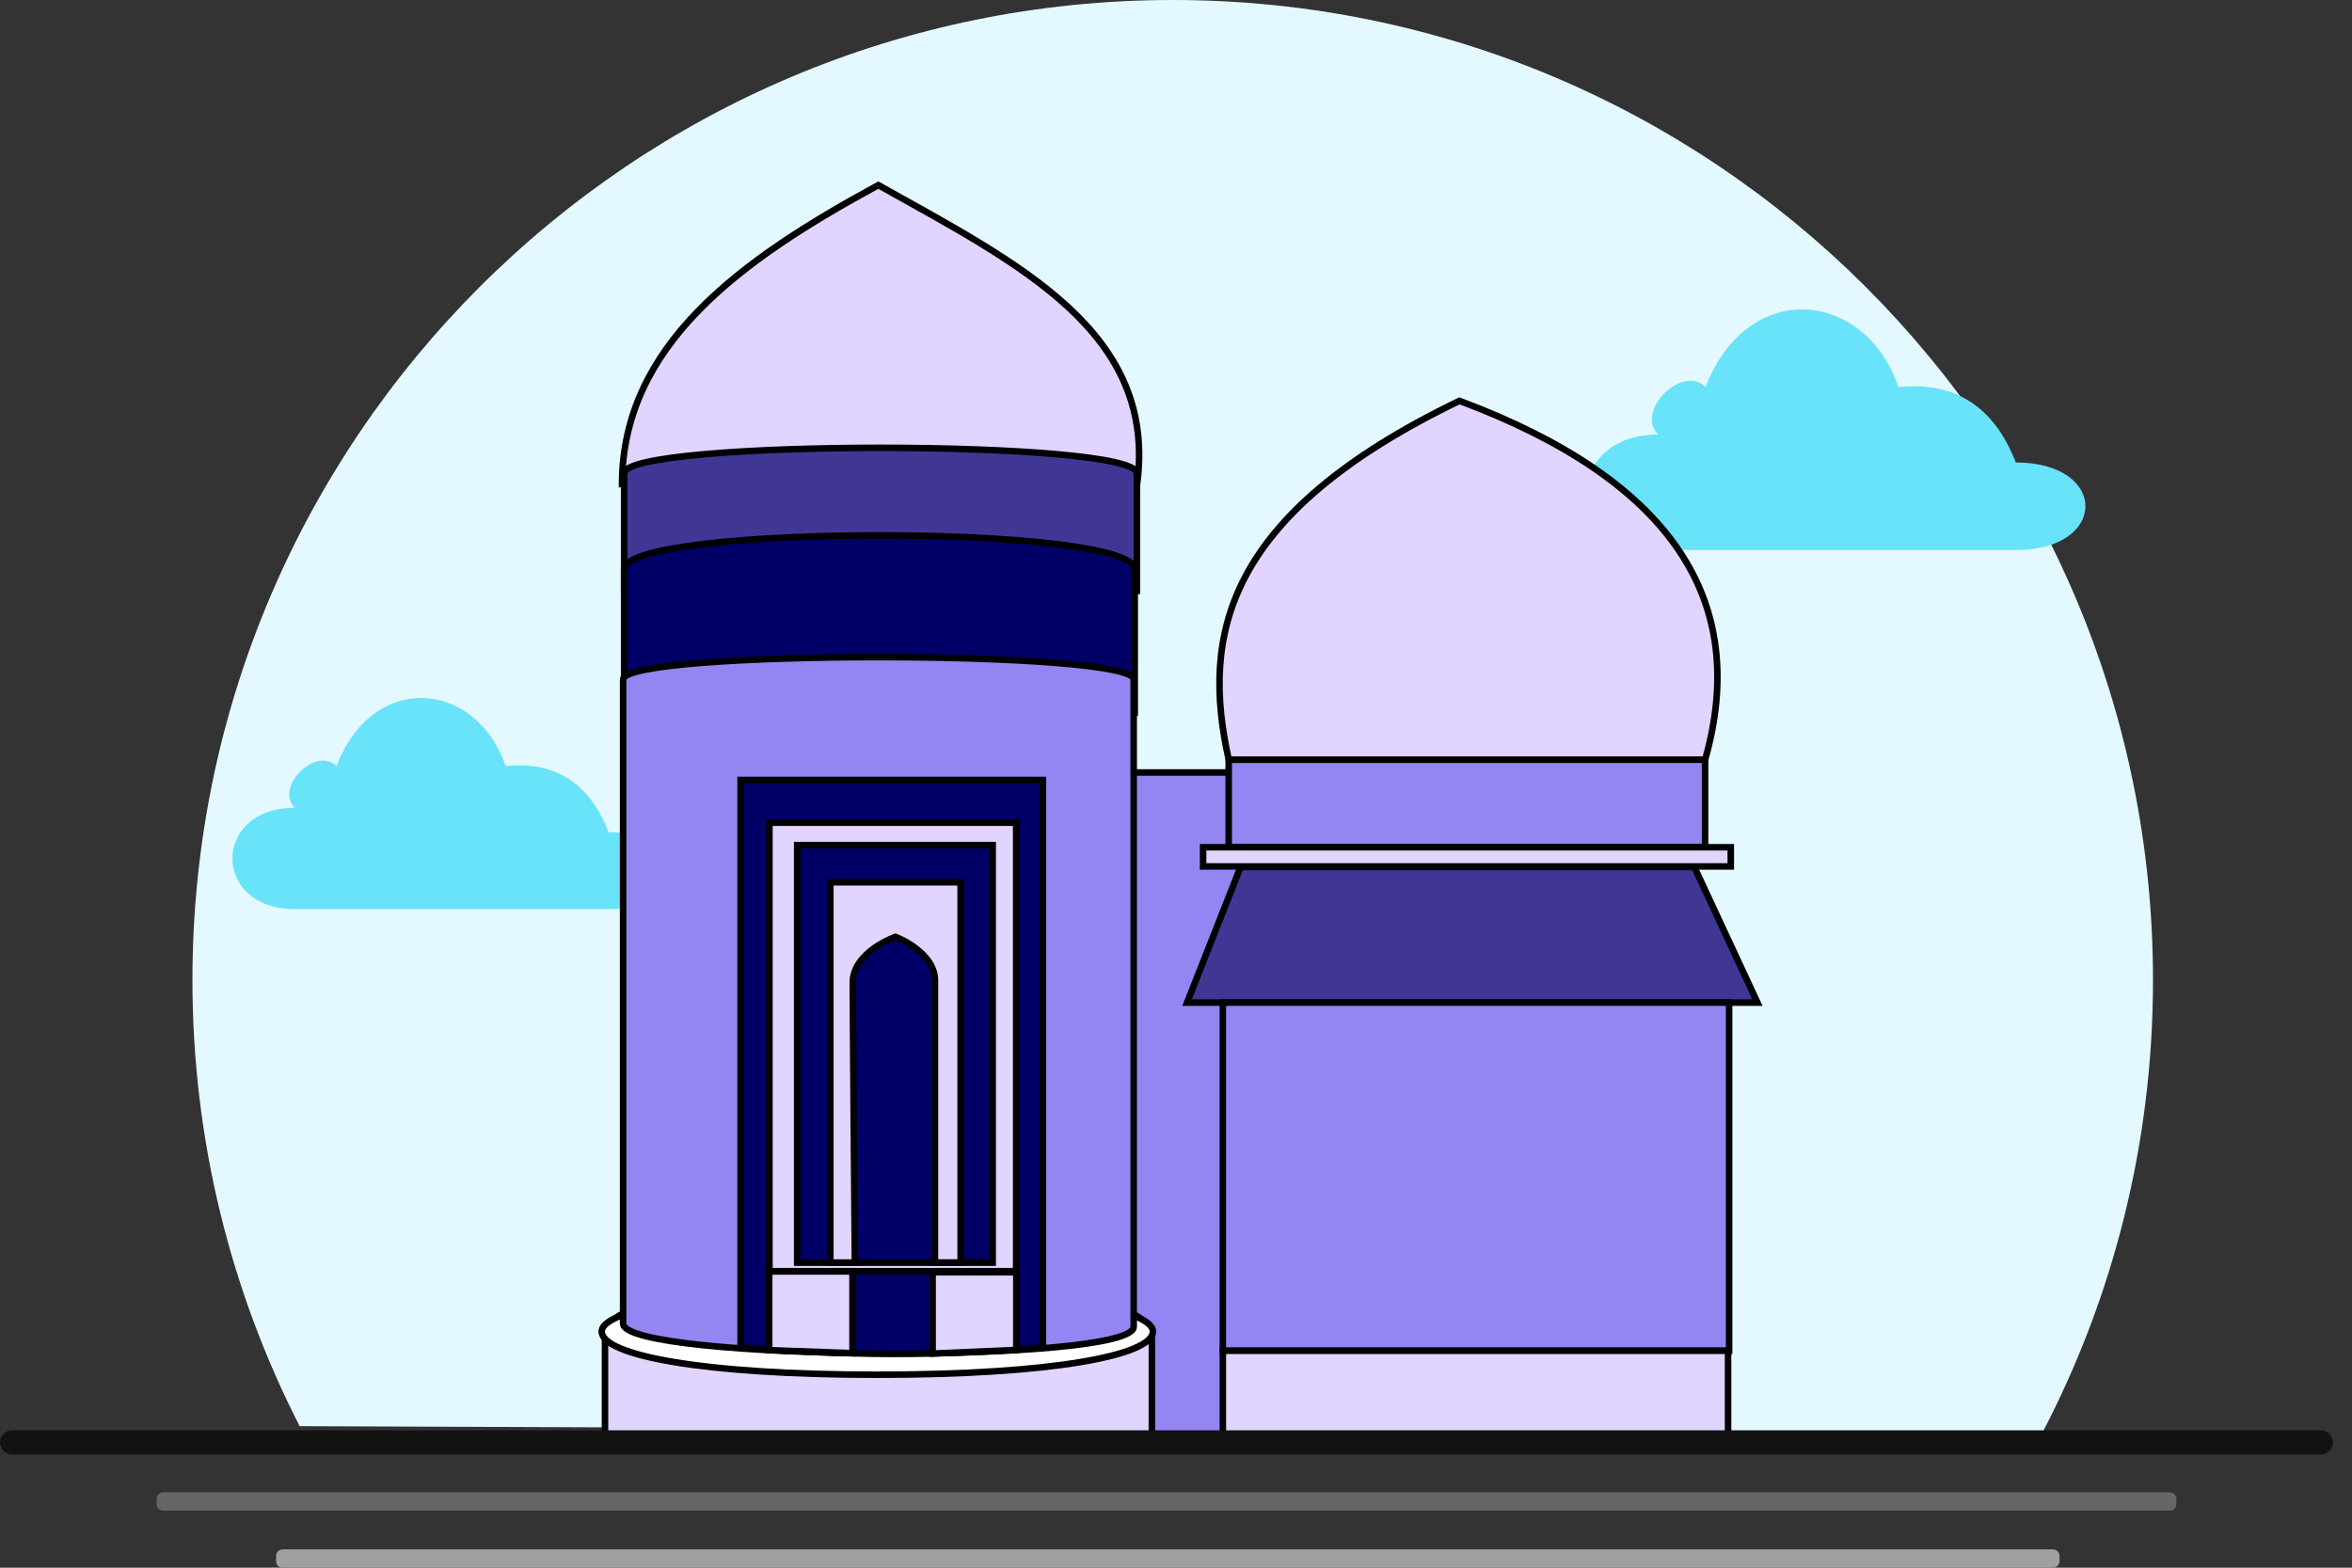 <svg width="72" height="48" viewBox="0 0 72 48" fill="none" xmlns="http://www.w3.org/2000/svg">
<rect x="0" y="0" width="72" height="48" fill="#333333" stroke="none"/>
<path d="M65.908 30.008C65.908 35.013 64.683 39.73 62.516 43.879L9.173 43.666C7.075 39.568 5.891 34.926 5.891 30.006C5.891 13.435 19.326 0 35.9 0C52.474 0 65.908 13.435 65.908 30.008Z" fill="#E4F9FF"/>
<path d="M61.709 14.16C64.55 14.16 64.55 16.841 61.709 16.841H50.758C47.857 16.841 47.857 13.305 50.758 13.305C50.044 12.591 51.498 11.137 52.212 11.851C53.495 8.515 57.088 8.856 58.115 11.851C59.895 11.67 61.059 12.495 61.709 14.16Z" fill="#68E3F9"/>
<path d="M18.633 25.483C21.127 25.483 21.127 27.835 18.633 27.835H9.024C6.479 27.835 6.479 24.733 9.024 24.733C8.397 24.106 9.674 22.83 10.3 23.456C11.425 20.529 14.579 20.829 15.48 23.456C17.042 23.297 18.063 24.02 18.633 25.483Z" fill="#68E3F9"/>
<path d="M40.786 23.652H32.154V44.006H40.786V23.652Z" fill="#9386F3" stroke="#020202" stroke-width="0.2" stroke-miterlimit="10"/>
<path d="M19.02 40.246C18.713 40.401 18.52 40.71 18.52 41.045V43.954L35.262 44.113V41.056C35.262 40.7 35.039 40.379 34.699 40.246H19.021H19.02Z" fill="#E1D4FF" stroke="#020202" stroke-width="0.2" stroke-miterlimit="10"/>
<path d="M35.293 40.768C35.293 41.499 32.203 42.092 26.857 42.092C21.51 42.092 18.42 41.499 18.42 40.768C18.42 40.037 22.196 39.444 26.857 39.444C31.517 39.444 35.293 40.037 35.293 40.768Z" fill="white" stroke="black" stroke-width="0.2" stroke-miterlimit="10"/>
<path d="M34.801 14.888C35.471 10.175 31.205 8.087 26.888 5.668C22.644 7.971 19.054 10.576 19.041 14.823L34.801 14.888Z" fill="#E1D4FF" stroke="#020202" stroke-width="0.2" stroke-miterlimit="10"/>
<path d="M34.802 18.092H19.106V14.495C19.106 13.45 34.802 13.45 34.802 14.495V18.092Z" fill="#403795" stroke="black" stroke-width="0.2" stroke-miterlimit="10"/>
<path d="M19.106 17.439C19.106 16.044 34.737 16.044 34.737 17.439V21.821H19.106V17.439Z" fill="#000066" stroke="black" stroke-width="0.2" stroke-miterlimit="10"/>
<path d="M19.075 40.524V20.807C19.075 19.892 34.705 19.892 34.705 20.807V40.622C34.697 41.773 19.069 41.675 19.075 40.524Z" fill="#9386F3" stroke="#020202" stroke-width="0.2" stroke-miterlimit="10"/>
<path d="M31.925 41.259C28.696 41.53 25.901 41.504 22.672 41.259V23.881H31.925V41.259Z" fill="#000066" stroke="black" stroke-width="0.2" stroke-miterlimit="10"/>
<path d="M31.107 25.189H23.554V38.921H31.107V25.189Z" fill="#E1D4FF" stroke="#020202" stroke-width="0.2" stroke-miterlimit="10"/>
<path d="M26.097 41.431L23.546 41.339V38.929H26.097V41.431Z" fill="#E1D4FF" stroke="#020202" stroke-width="0.2" stroke-miterlimit="10"/>
<path d="M31.112 41.332L28.55 41.444V38.955H31.112V41.332Z" fill="#E1D4FF" stroke="#020202" stroke-width="0.2" stroke-miterlimit="10"/>
<path d="M30.388 25.875H24.404V38.661H30.388V25.875Z" fill="#000066" stroke="black" stroke-width="0.2" stroke-miterlimit="10"/>
<path d="M25.418 38.656V27.015H29.407V38.656H28.622V30.024C28.622 29.142 27.413 28.684 27.413 28.684C27.413 28.684 26.105 29.142 26.105 30.091C26.105 31.04 26.17 38.657 26.17 38.657H25.418V38.656Z" fill="#E1D4FF" stroke="#020202" stroke-width="0.2" stroke-miterlimit="10"/>
<path d="M52.196 23.259H37.613V25.941H52.196V23.259Z" fill="#9386F3" stroke="#020202" stroke-width="0.2" stroke-miterlimit="10"/>
<path d="M37.614 23.259C36.77 19.481 37.459 15.759 44.677 12.273C51.162 14.694 53.583 18.383 52.198 23.259H37.615H37.614Z" fill="#E1D4FF" stroke="#020202" stroke-width="0.2" stroke-miterlimit="10"/>
<path d="M52.983 25.941H36.83V26.529H52.983V25.941Z" fill="#E1D4FF" stroke="#020202" stroke-width="0.2" stroke-miterlimit="10"/>
<path d="M51.867 26.545L53.8 30.698H36.339L37.976 26.545H51.867Z" fill="#403795" stroke="black" stroke-width="0.2" stroke-miterlimit="10"/>
<path d="M52.932 30.698H37.434V41.358H52.932V30.698Z" fill="#9386F3" stroke="#020202" stroke-width="0.2" stroke-miterlimit="10"/>
<path d="M52.9 41.358H37.434V44.006H52.9V41.358Z" fill="#E1D4FF" stroke="#020202" stroke-width="0.2" stroke-miterlimit="10"/>
<path d="M71.046 43.793H0.37C0.166 43.793 0 43.959 0 44.163V44.165C0 44.369 0.166 44.535 0.37 44.535H71.046C71.251 44.535 71.417 44.369 71.417 44.165V44.163C71.417 43.959 71.251 43.793 71.046 43.793Z" fill="#121212"/>
<path d="M66.424 45.692H4.994C4.884 45.692 4.795 45.781 4.795 45.891V46.053C4.795 46.163 4.884 46.252 4.994 46.252H66.424C66.534 46.252 66.623 46.163 66.623 46.053V45.891C66.623 45.781 66.534 45.692 66.424 45.692Z" fill="#666665"/>
<path d="M62.849 47.44H8.65C8.54 47.44 8.451 47.529 8.451 47.639V47.801C8.451 47.911 8.54 48 8.65 48H62.849C62.958 48 63.047 47.911 63.047 47.801V47.639C63.047 47.529 62.958 47.44 62.849 47.44Z" fill="#A0A0A0"/>
</svg>

